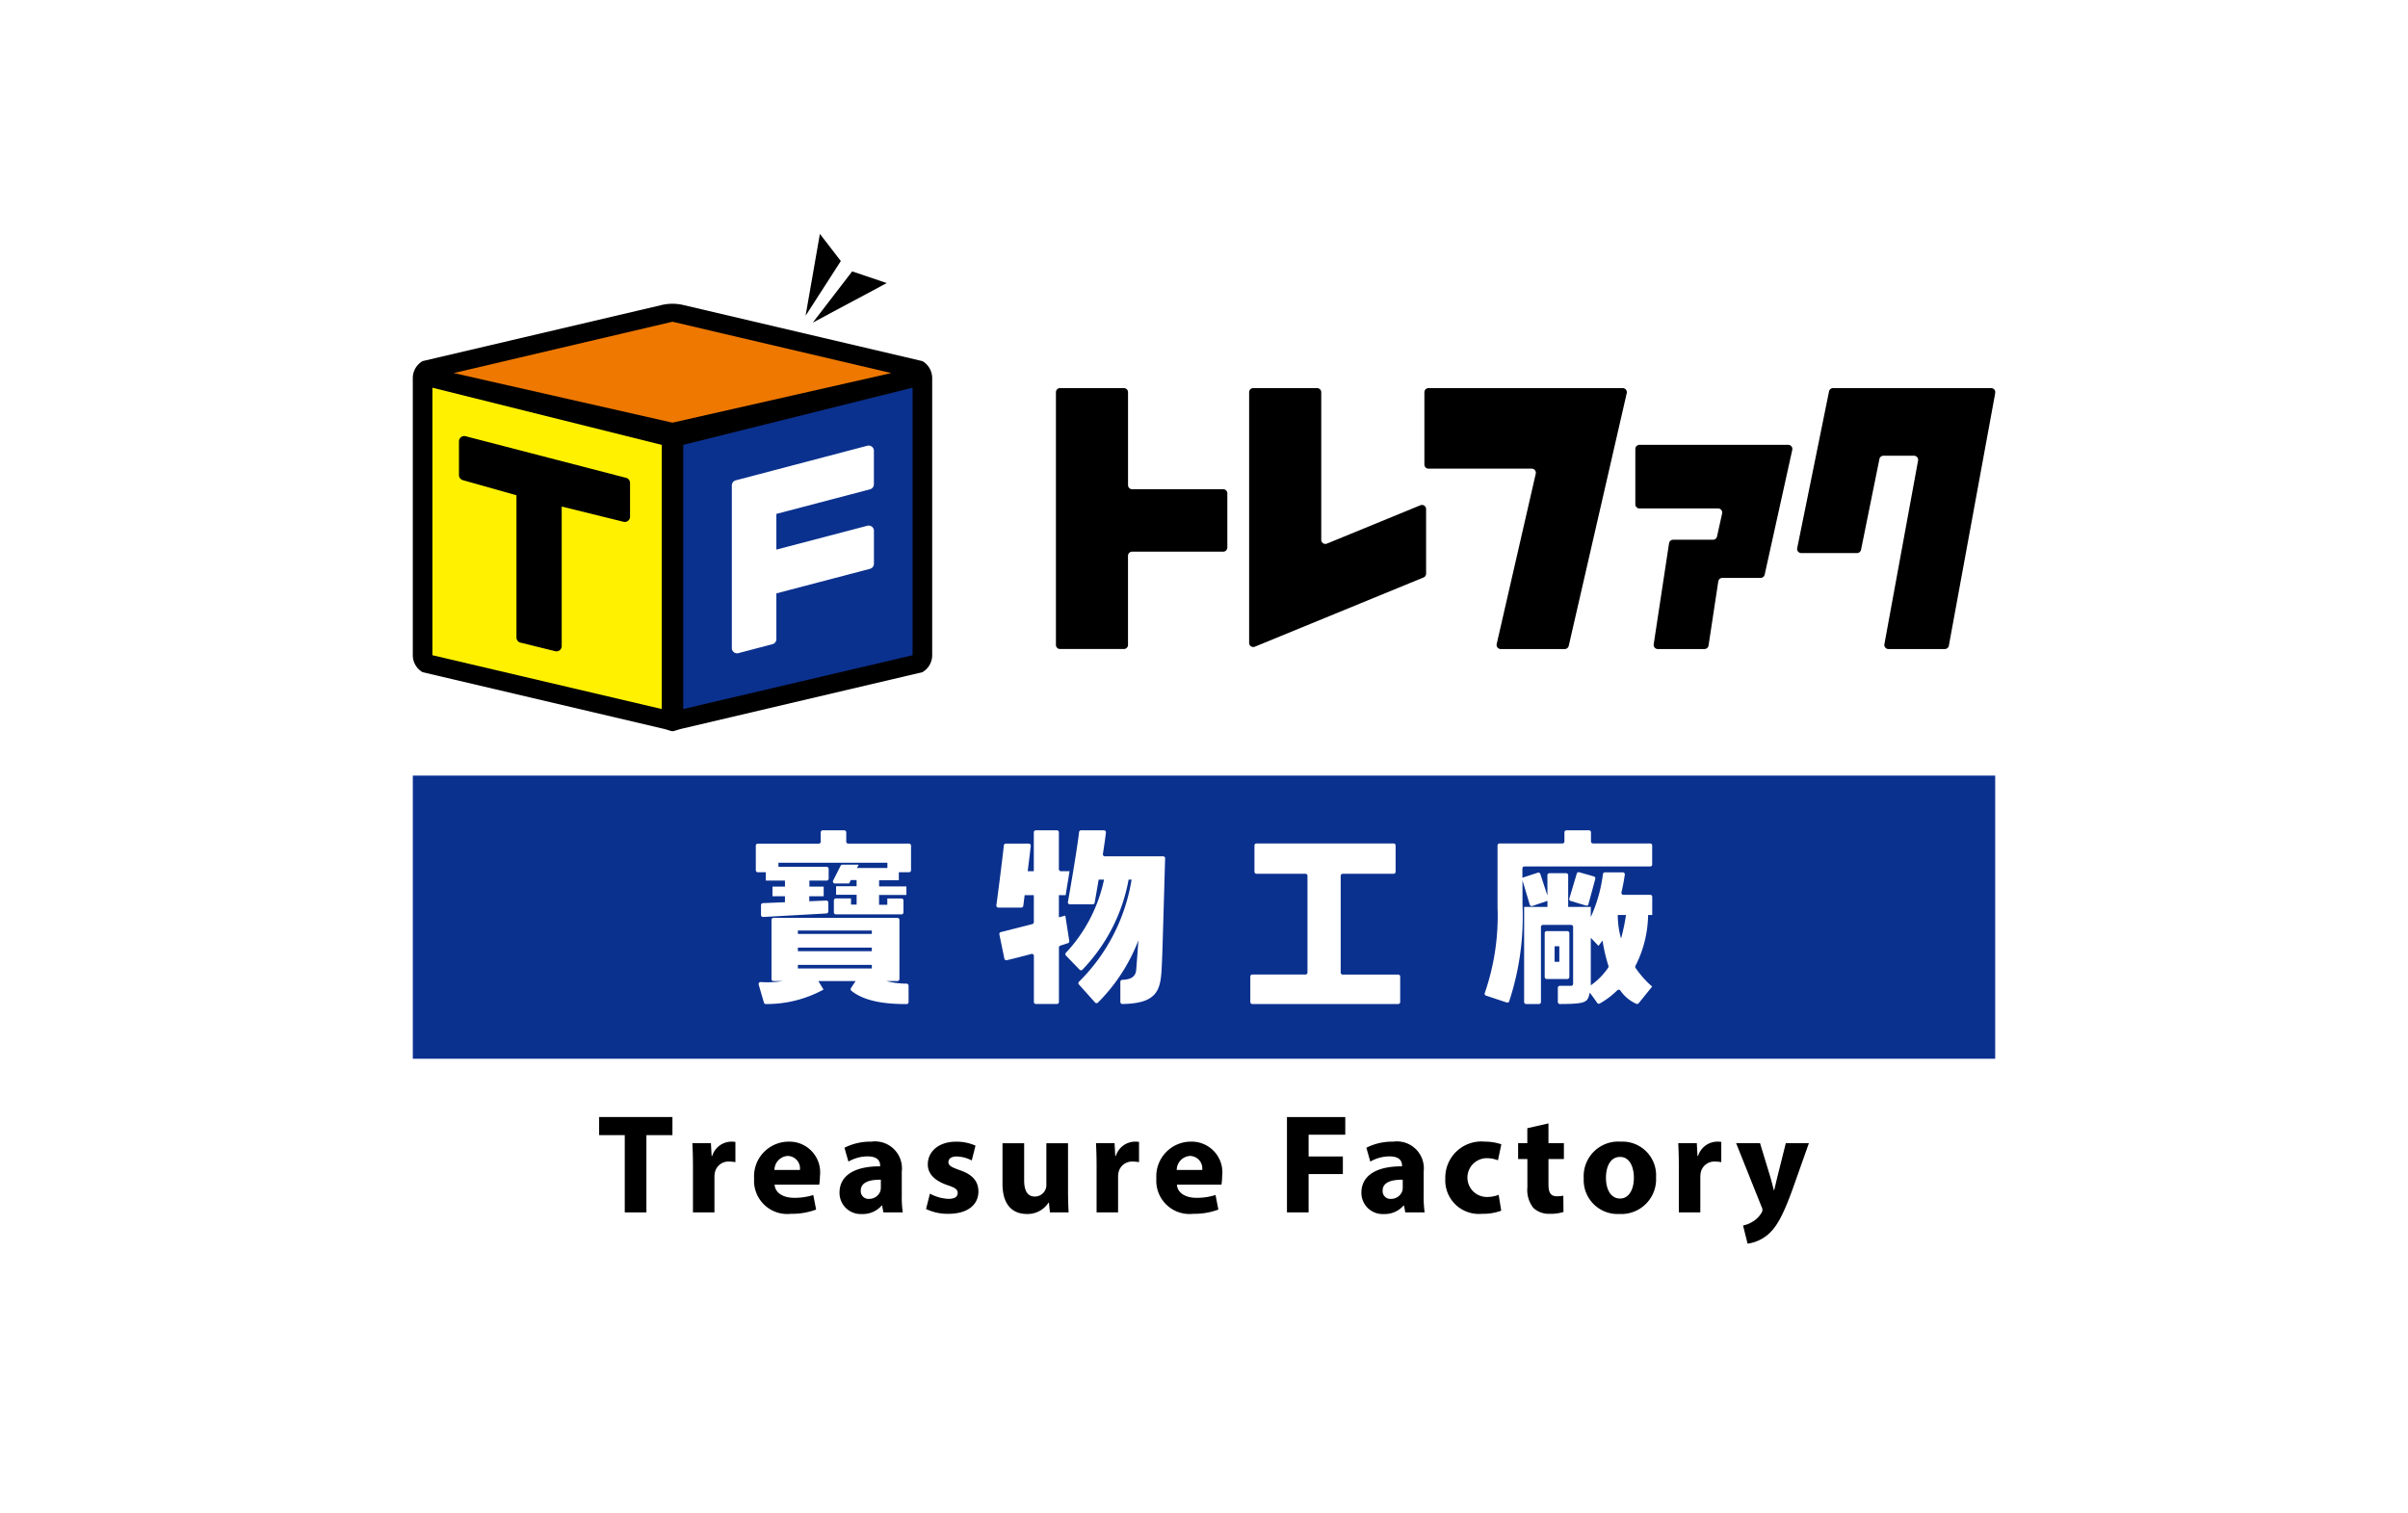 <svg xmlns="http://www.w3.org/2000/svg" width="175" height="110"><defs><clipPath id="a"><path data-name="長方形 32" fill="none" d="M0 0h115v73.394H0z"/></clipPath></defs><path data-name="長方形 2" fill="#fff" d="M0 0h175v110H0z"/><g data-name="グループ 3559"><path data-name="パス 327" d="M45.404 82.505h-1.862v-1.316h5.327v1.317h-1.892v5.615h-1.573z"/><g data-name="グループ 54"><g data-name="グループ 53" clip-path="url(#a)" transform="translate(30 17)"><path data-name="パス 328" d="M20.36 67.748c0-.741-.021-1.224-.042-1.656h1.348l.051.926h.042a1.477 1.477 0 011.357-1.039 1.685 1.685 0 01.329.02v1.471a2.315 2.315 0 00-.422-.042 1.006 1.006 0 00-1.07.793 1.82 1.82 0 00-.031.35v2.551H20.36z"/><path data-name="パス 329" d="M26.293 69.106c.051.647.69.956 1.42.956a4.439 4.439 0 001.392-.205l.206 1.058a4.954 4.954 0 01-1.821.308 2.413 2.413 0 01-2.685-2.558 2.52 2.52 0 012.541-2.686 2.231 2.231 0 012.242 2.509 3.7 3.7 0 01-.051.618zm1.841-1.07a.909.909 0 00-.884-1.019 1.026 1.026 0 00-.967 1.019z"/><path data-name="パス 330" d="M34.2 71.122l-.093-.5h-.031a1.812 1.812 0 01-1.44.618 1.542 1.542 0 01-1.625-1.544c0-1.306 1.173-1.933 2.951-1.923v-.076c0-.268-.144-.648-.915-.648a2.837 2.837 0 00-1.389.38l-.287-1.007a4.144 4.144 0 011.953-.443 1.956 1.956 0 012.212 2.17v1.749a7.853 7.853 0 00.072 1.224zm-.185-2.376c-.823-.01-1.46.185-1.46.792a.562.562 0 00.618.6.853.853 0 00.811-.576 1.108 1.108 0 00.031-.268z"/><path data-name="パス 331" d="M37.582 69.757a3.052 3.052 0 001.348.38c.472 0 .668-.165.668-.422s-.154-.379-.741-.575c-1.039-.35-1.44-.916-1.429-1.513 0-.935.8-1.645 2.047-1.645a3.376 3.376 0 011.419.287l-.273 1.078a2.46 2.46 0 00-1.095-.29c-.381 0-.6.154-.6.412 0 .238.195.36.811.576.957.329 1.358.813 1.369 1.553 0 .937-.741 1.625-2.18 1.625a3.557 3.557 0 01-1.626-.35z"/><path data-name="パス 332" d="M47.619 69.508c0 .658.02 1.193.042 1.615h-1.359l-.072-.709h-.031a1.8 1.8 0 01-1.573.822c-1.019 0-1.77-.636-1.77-2.191v-2.952h1.574v2.705c0 .73.236 1.172.782 1.172a.839.839 0 00.832-.884v-2.993h1.574z"/><path data-name="パス 333" d="M49.694 67.748c0-.741-.021-1.224-.042-1.656H51l.051.926h.042a1.477 1.477 0 011.357-1.039 1.685 1.685 0 01.329.02v1.471a2.315 2.315 0 00-.422-.042 1.006 1.006 0 00-1.07.793 1.819 1.819 0 00-.031.35v2.551h-1.562z"/><path data-name="パス 334" d="M55.53 69.106c.051.647.689.956 1.419.956a4.446 4.446 0 001.389-.205l.206 1.058a4.954 4.954 0 01-1.821.308 2.413 2.413 0 01-2.685-2.559 2.52 2.52 0 012.541-2.686 2.231 2.231 0 012.239 2.51 3.836 3.836 0 01-.051.618zm1.841-1.07a.909.909 0 00-.886-1.019 1.026 1.026 0 00-.966 1.019z"/><path data-name="パス 335" d="M63.529 64.189h4.238v1.285h-2.665v1.583h2.49v1.276h-2.49v2.788h-1.573z"/><path data-name="パス 336" d="M72.128 71.122l-.093-.5h-.031a1.812 1.812 0 01-1.44.618 1.542 1.542 0 01-1.625-1.544c0-1.306 1.173-1.933 2.951-1.923v-.076c0-.268-.144-.648-.915-.648a2.837 2.837 0 00-1.389.38l-.287-1.007a4.144 4.144 0 011.953-.443 1.956 1.956 0 012.212 2.17v1.749a7.854 7.854 0 00.072 1.224zm-.185-2.376c-.823-.01-1.46.185-1.46.792a.561.561 0 00.617.6.854.854 0 00.813-.576 1.108 1.108 0 00.031-.268z"/><path data-name="パス 337" d="M79.101 70.998a3.828 3.828 0 01-1.4.226 2.44 2.44 0 01-2.664-2.572 2.622 2.622 0 012.879-2.673 3.609 3.609 0 011.193.195l-.246 1.161a2.162 2.162 0 00-.874-.153 1.41 1.41 0 00.03 2.818 2.406 2.406 0 00.895-.154z"/><path data-name="パス 338" d="M82.534 64.652v1.44h1.121v1.152h-1.121v1.821c0 .606.144.884.618.884a2.526 2.526 0 00.463-.042l.01 1.183a3.074 3.074 0 01-1.019.133 1.628 1.628 0 01-1.172-.431 2.084 2.084 0 01-.432-1.492v-2.056h-.674v-1.152h.669v-1.09z"/><path data-name="パス 339" d="M90.351 68.55a2.524 2.524 0 01-2.654 2.686 2.464 2.464 0 01-2.6-2.592 2.511 2.511 0 012.685-2.665 2.446 2.446 0 012.572 2.571m-3.642.052c0 .864.36 1.513 1.029 1.513.606 0 1-.607 1-1.513 0-.751-.287-1.513-1-1.513-.752 0-1.029.772-1.029 1.513"/><path data-name="パス 340" d="M92.008 67.748c0-.741-.021-1.224-.042-1.656h1.348l.051.926h.042a1.477 1.477 0 011.357-1.039 1.679 1.679 0 01.329.02v1.471a2.3 2.3 0 00-.422-.042 1.006 1.006 0 00-1.07.793 1.82 1.82 0 00-.031.35v2.551h-1.562z"/><path data-name="パス 341" d="M97.91 66.092l.751 2.469c.081.3.185.668.246.935h.032c.071-.268.154-.648.225-.935l.618-2.469h1.677l-1.173 3.312c-.72 2-1.2 2.8-1.77 3.3a2.877 2.877 0 01-1.511.689l-.33-1.32a1.984 1.984 0 00.679-.268 1.808 1.808 0 00.648-.632.41.41 0 00.082-.226.575.575 0 00-.072-.258l-1.841-4.6z"/><path data-name="パス 342" d="M29.585 0l-1.04 5.951 2.561-3.978z"/><path data-name="パス 343" d="M34.445 3.574l-2.514-.848-2.862 3.722z"/><path data-name="パス 344" d="M37.03 9.246L19.585 5.152a3.463 3.463 0 00-1.423 0L.712 9.246A1.423 1.423 0 000 10.478v20.146a1.426 1.426 0 00.711 1.233l17.451 4.1c.275.058.6.19.712.19s.462-.137.712-.19l17.447-4.1a1.424 1.424 0 00.713-1.233V10.478a1.422 1.422 0 00-.713-1.232"/><path data-name="パス 345" d="M18.872 13.721l15.9-3.606-15.9-3.731-15.899 3.731z" fill="#ee7800"/><path data-name="パス 346" d="M19.656 15.334v19.2l16.664-3.91V11.179z" fill="#0b318f"/><path data-name="パス 347" d="M18.09 15.334L1.426 11.18v19.444l16.664 3.91z" fill="#fff100"/><path data-name="パス 348" d="M15.503 17.731l-11.67-3.025a.383.383 0 00-.478.37v2.455a.385.385 0 00.278.367l3.9 1.1v10.339a.38.38 0 00.29.37l2.528.624a.346.346 0 00.09.012.381.381 0 00.381-.381V19.817l4.493 1.108a.38.38 0 00.473-.369V18.1a.383.383 0 00-.285-.369"/><path data-name="パス 349" d="M33.226 18.566a.38.38 0 00.284-.369v-2.43a.379.379 0 00-.478-.369l-9.562 2.514a.383.383 0 00-.284.37v11.821a.378.378 0 00.38.38.4.4 0 00.1-.012l2.472-.65a.378.378 0 00.284-.367v-3.325l6.806-1.786a.378.378 0 00.284-.369V21.58a.376.376 0 00-.147-.3.38.38 0 00-.33-.067l-6.613 1.734v-2.595z" fill="#fff"/><path data-name="長方形 31" fill="#0b318f" d="M.001 39.373H115v20.581H.001z"/><path data-name="パス 350" d="M67.58 46.51h3.7a.145.145 0 00.145-.146V44.45a.145.145 0 00-.145-.146h-9.967a.146.146 0 00-.146.146v1.914a.146.146 0 00.146.146h3.561a.145.145 0 01.146.145v7.032a.145.145 0 01-.146.145h-3.862a.146.146 0 00-.146.146v1.852a.145.145 0 00.146.145h10.6a.145.145 0 00.146-.145v-1.848a.146.146 0 00-.146-.146H67.58a.146.146 0 01-.146-.145v-7.036a.146.146 0 01.146-.145" fill="#fff"/><path data-name="パス 351" d="M47.616 51.551a.141.141 0 00.093-.159l-.287-1.841c-.05.014-.225.059-.468.121v-1.61h.49l.286-1.742h-.631a.145.145 0 01-.146-.146v-2.679a.145.145 0 00-.146-.145h-1.529a.146.146 0 00-.146.145v2.827h-.444c.085-.669.166-1.34.221-1.848a.143.143 0 00-.146-.158H43.1a.143.143 0 00-.145.126c-.139 1.3-.458 3.715-.544 4.362a.145.145 0 00.146.162h1.665a.143.143 0 00.144-.124c.02-.152.057-.429.1-.779h.667v1.962a.144.144 0 01-.109.14l-2.294.584a.143.143 0 00-.1.169l.362 1.761a.15.15 0 00.181.112c.67-.162 1.263-.315 1.784-.454a.142.142 0 01.18.14v3.351a.146.146 0 00.146.145h1.528a.145.145 0 00.146-.145v-3.957a.152.152 0 01.105-.14c.264-.083.451-.145.559-.182" fill="#fff"/><path data-name="パス 352" d="M50.228 43.351h-1.662a.142.142 0 00-.145.125c-.154 1.346-.679 4.344-.811 5.086a.143.143 0 00.144.168h1.656a.143.143 0 00.144-.117c.045-.257.159-.9.291-1.678h.389a11.1 11.1 0 01-2.768 5.316.142.142 0 000 .2l.989 1.025a.146.146 0 00.2.014 12.727 12.727 0 003.367-6.558h.216a13.475 13.475 0 01-3.818 7.419.139.139 0 00-.014.2l1.177 1.314a.142.142 0 00.206.01 12.964 12.964 0 002.945-4.533c-.071.979-.15 2.032-.16 2.146-.044.511-.392.706-1.01.73a.146.146 0 00-.144.144v1.465a.15.15 0 00.152.147c2.807-.041 2.79-1.239 2.876-3.1.043-.906.161-5.345.227-7.487a.142.142 0 00-.146-.146h-4.232a.147.147 0 01-.145-.17c.094-.595.174-1.151.221-1.562a.143.143 0 00-.145-.159" fill="#fff"/><path data-name="パス 353" d="M35.366 54.161v-4.3a.145.145 0 00-.146-.146h-9.006a.145.145 0 00-.146.146v4.3a.145.145 0 00.146.146h.673a6.929 6.929 0 01-1.6.071.143.143 0 00-.15.185l.38 1.309a.14.14 0 00.137.105 8.6 8.6 0 004.196-1.052l-.378-.618h2.708l-.334.507a.15.15 0 00.028.2c1.142.923 3.039.963 4.015.966a.143.143 0 00.141-.146v-1.192a.146.146 0 00-.14-.147 5.86 5.86 0 01-1.472-.188h.8a.145.145 0 00.146-.146m-2.005-.768h-5.373v-.261h5.375zm0-1.256h-5.373v-.26h5.375zm0-1.255h-5.373v-.247h5.375z" fill="#fff"/><path data-name="パス 354" d="M31.355 43.351h-1.562a.145.145 0 00-.146.145v.676a.145.145 0 01-.145.146h-4.429a.145.145 0 00-.145.146v1.787a.145.145 0 00.145.146h.583v.606h1.39v.438h-.906v.7h.906v.436l-1.6.065a.146.146 0 00-.14.146v.715a.147.147 0 00.154.146l4.6-.256a.146.146 0 00.138-.145v-.647a.145.145 0 00-.152-.146l-1.232.05v-.364h1.047v-.7h-1.039v-.438h1.261a.146.146 0 00.139-.152v-.7a.145.145 0 00-.145-.146h-3.505v-.3h7.919v.383h-2.212l.123-.243h-1.18a.146.146 0 00-.13.08l-.545 1.079a.145.145 0 00.13.211h1.032l.126-.249h.418v.447h-1.491v.62h1.493v.715h-.408v-.447h-1.1a.146.146 0 00-.146.146v.867a.146.146 0 00.146.145h4.766a.145.145 0 00.146-.145v-.863a.145.145 0 00-.146-.146h-1.028v.457h-.6v-.715h1.988v-.62h-1.984v-.447h1.433v-.581h.741a.146.146 0 00.146-.146v-1.79a.146.146 0 00-.146-.146h-4.416a.145.145 0 01-.146-.146v-.676a.146.146 0 00-.146-.145" fill="#fff"/><path data-name="パス 355" d="M83.906 50.676h-1.5a.146.146 0 00-.146.145v3.191a.147.147 0 00.146.146h1.5a.146.146 0 00.146-.146v-3.191a.145.145 0 00-.146-.145m-.583 2.229h-.345v-1.13h.345z" fill="#fff"/><path data-name="パス 356" d="M85.437 48.718l.5-1.835a.146.146 0 00-.1-.179l-1.066-.306a.147.147 0 00-.18.1l-.539 1.806a.147.147 0 00.1.182l1.108.334a.147.147 0 00.183-.1" fill="#fff"/><path data-name="パス 357" d="M89.927 44.304h-4.159a.145.145 0 01-.145-.145v-.663a.146.146 0 00-.146-.146H83.84a.145.145 0 00-.146.146v.663a.145.145 0 01-.146.145h-4.569a.147.147 0 00-.146.146v4.482a17.169 17.169 0 01-.926 6.241.142.142 0 00.087.191l1.5.5a.146.146 0 00.183-.08 19.628 19.628 0 00.969-7.018v-1.779l.527 1.764a.147.147 0 00.187.1l1.1-.374v.438h-1.695v6.915a.145.145 0 00.145.146h.933a.145.145 0 00.145-.146v-5.459a.146.146 0 01.146-.146h2.045a.146.146 0 01.146.146v4.137a.146.146 0 01-.146.146h-.818a.146.146 0 00-.146.146v1.03a.151.151 0 00.152.146c2-.007 2-.148 2.17-.829.26.35.44.6.539.748a.14.14 0 00.185.044 6.046 6.046 0 001.277-.963.144.144 0 01.218.017 2.8 2.8 0 001.161.967.153.153 0 00.175-.045l.979-1.212c-.081-.064-.152-.132-.228-.2a7.3 7.3 0 01-.978-1.148.142.142 0 01-.01-.151 8.375 8.375 0 00.92-3.7h.3v-1.32a.145.145 0 00-.145-.146h-1.951a.145.145 0 01-.141-.176c.1-.424.179-.851.245-1.287a.147.147 0 00-.147-.168h-1.3a.146.146 0 00-.143.125 10.858 10.858 0 01-.883 3.124v-.741h-1.643v-2.3a.145.145 0 00-.146-.146h-1.218a.145.145 0 00-.145.146v1.477l-.515-1.567a.146.146 0 00-.183-.094l-1.12.365v-.673a.146.146 0 01.146-.146h9.14a.145.145 0 00.145-.146v-1.38a.146.146 0 00-.145-.146m-2.356 5.2h.6a14.888 14.888 0 01-.362 1.713 6.4 6.4 0 01-.238-1.713m-1.96 4.985v-3.329l.559.588.294-.387a12.529 12.529 0 00.43 1.844.151.151 0 01-.02.131 4.949 4.949 0 01-1.263 1.279z" fill="#fff"/><path data-name="パス 358" d="M51.677 11.209h-4.638a.3.3 0 00-.3.3v18.364a.3.3 0 00.3.3h4.638a.3.3 0 00.3-.3v-6.476a.3.3 0 01.3-.3h6.619a.3.3 0 00.3-.3v-3.939a.3.3 0 00-.3-.3h-6.617a.3.3 0 01-.3-.3V11.51a.3.3 0 00-.3-.3"/><path data-name="パス 359" d="M73.517 11.51v5.254a.3.3 0 00.3.3h7.5a.3.3 0 01.293.367l-2.838 12.375a.3.3 0 00.293.369h4.649a.3.3 0 00.293-.234l4.215-18.363a.3.3 0 00-.293-.369H73.818a.3.3 0 00-.3.3"/><path data-name="パス 360" d="M65.718 11.209H61.08a.3.3 0 00-.3.3v18.216a.3.3 0 00.415.279l12.259-5.031a.3.3 0 00.187-.278v-4.692a.3.3 0 00-.415-.279l-6.79 2.787a.3.3 0 01-.415-.278V11.51a.3.3 0 00-.3-.3"/><path data-name="パス 361" d="M102.924 11.45l-2.313 11.388a.3.3 0 00.294.36h4.051a.3.3 0 00.294-.241l1.336-6.592a.3.3 0 01.294-.241h2.214a.3.3 0 01.3.355l-2.446 13.34a.3.3 0 00.3.356h4.084a.3.3 0 00.3-.247l3.371-18.364a.3.3 0 00-.3-.355h-11.485a.3.3 0 00-.294.241"/><path data-name="パス 362" d="M88.847 15.633v4.023a.3.3 0 00.3.3h5.714a.3.3 0 01.293.366l-.37 1.673a.3.3 0 01-.293.235h-2.894a.3.3 0 00-.3.256l-1.115 7.341a.3.3 0 00.3.347h3.386a.3.3 0 00.3-.256l.707-4.659a.3.3 0 01.3-.255h2.778a.3.3 0 00.293-.236l2.006-9.07a.3.3 0 00-.293-.366H89.148a.3.3 0 00-.3.3"/></g></g></g></svg>